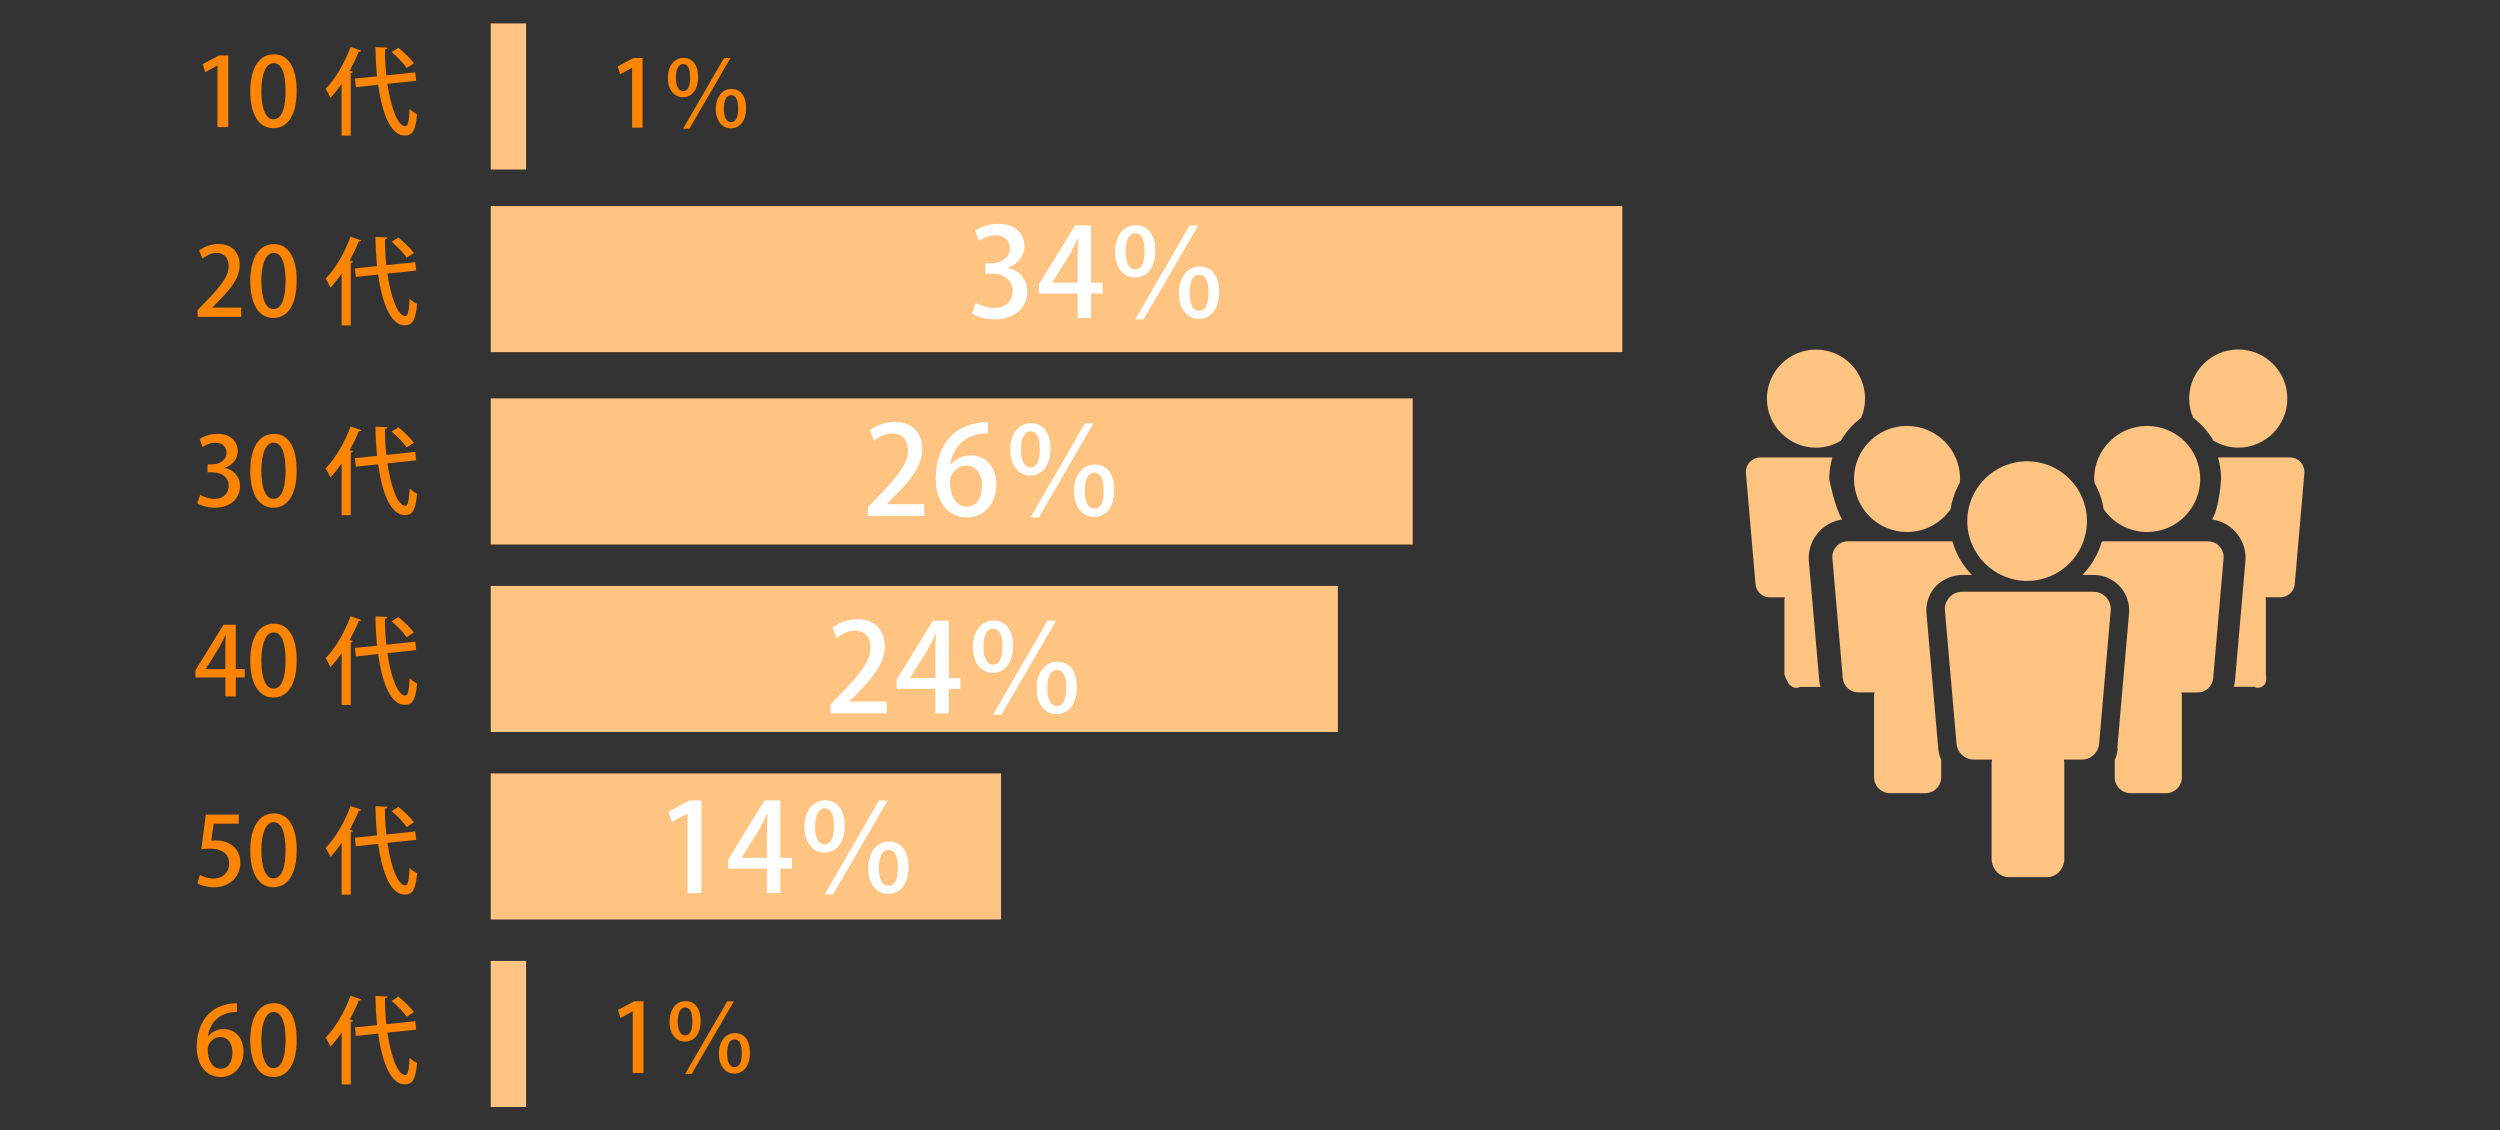 <?xml version="1.0" encoding="utf-8"?>
<!-- Generator: Adobe Illustrator 26.5.2, SVG Export Plug-In . SVG Version: 6.00 Build 0)  -->
<svg version="1.1" id="レイヤー_1" xmlns="http://www.w3.org/2000/svg" xmlns:xlink="http://www.w3.org/1999/xlink" x="0px"
	 y="0px" viewBox="0 0 550 248.68" style="enable-background:new 0 0 550 248.68;" xml:space="preserve">
<rect x="0" y="0" width="550" height="248.68" fill="#333333" stroke="none"/>
<style type="text/css">
	.st0{fill:#FFC382;}
	.st1{fill:#FF8400;}
	.st2{fill:#FFFFFF;}
</style>
<rect x="107.96" y="211.4" class="st0" width="7.77" height="32.14"/>
<g>
	<path class="st1" d="M45.76,228.02c0.73-0.92,1.91-1.63,3.43-1.63c2.53,0,4.38,1.9,4.38,5c0,2.93-1.86,5.55-4.98,5.55
		c-3.35,0-5.32-2.74-5.32-6.66c0-3.08,1.03-5.53,2.53-7.12c1.63-1.72,4.1-2.45,6.32-2.45l0.02,1.93c-4.48,0-6.09,3.06-6.43,5.38
		H45.76z M51.14,231.54c0-2.05-1.05-3.41-2.7-3.41c-1.4,0-2.76,1.32-2.76,2.74c0.04,2.47,1.07,4.25,2.91,4.25
		C50.18,235.12,51.14,233.61,51.14,231.54z"/>
	<path class="st1" d="M55.06,228.86c0-5.15,1.95-8.16,5.21-8.16c3.33,0,5,3.22,5,8c0,5.34-1.93,8.25-5.17,8.25
		C56.82,236.94,55.06,233.7,55.06,228.86z M62.82,228.78c0-3.75-0.79-6.15-2.64-6.15c-1.59,0-2.68,2.22-2.68,6.15
		c0,3.92,0.96,6.22,2.64,6.22C62.2,234.99,62.82,232.04,62.82,228.78z"/>
	<path class="st1" d="M75.15,227.18c-0.77,1.15-1.61,2.2-2.45,3.08c-0.23-0.48-0.75-1.51-1.07-1.97c2.07-2.09,4.21-5.67,5.49-9.23
		l2.37,0.82c-0.1,0.19-0.33,0.25-0.56,0.23c-0.57,1.42-1.26,2.85-1.99,4.19l0.71,0.21c-0.02,0.17-0.17,0.27-0.48,0.33v13.73h-2.01
		V227.18z M91.56,226.51l-6.34,0.67c0.78,5.17,2.26,9.32,3.94,9.34c0.56,0,0.84-1.15,0.96-3.83c0.44,0.46,1.13,0.96,1.65,1.17
		c-0.36,3.68-1.03,4.69-2.72,4.69c-3.52,0-5.17-6.13-5.86-11.16l-4.9,0.52l-0.21-1.88l4.88-0.5c-0.23-2.11-0.33-4.29-0.36-6.43
		l2.64,0.13c0,0.23-0.17,0.33-0.54,0.38c-0.02,1.88,0.08,3.83,0.29,5.72l6.36-0.67L91.56,226.51z M87.65,219.25
		c1.21,1,2.72,2.43,3.41,3.41l-1.59,1.03c-0.63-0.96-2.07-2.45-3.31-3.5L87.65,219.25z"/>
</g>
<rect x="107.96" y="5.15" class="st0" width="7.77" height="32.14"/>
<g>
	<path class="st1" d="M47.84,27.97V14.42h-0.04l-2.66,1.47l-0.54-1.78l3.56-1.91h2.05v15.76H47.84z"/>
	<path class="st1" d="M55.06,20.11c0-5.15,1.95-8.16,5.21-8.16c3.33,0,5,3.22,5,8c0,5.34-1.93,8.25-5.17,8.25
		C56.81,28.2,55.06,24.95,55.06,20.11z M62.82,20.03c0-3.75-0.8-6.15-2.64-6.15c-1.59,0-2.68,2.22-2.68,6.15
		c0,3.92,0.96,6.22,2.64,6.22C62.19,26.25,62.82,23.3,62.82,20.03z"/>
	<path class="st1" d="M75.15,18.44c-0.77,1.15-1.61,2.2-2.45,3.08c-0.23-0.48-0.75-1.51-1.07-1.97c2.07-2.09,4.21-5.67,5.49-9.23
		l2.37,0.82c-0.11,0.19-0.34,0.25-0.57,0.23c-0.57,1.42-1.26,2.85-1.99,4.19l0.71,0.21c-0.02,0.17-0.17,0.27-0.48,0.33v13.73h-2.01
		V18.44z M91.56,17.77l-6.34,0.67c0.78,5.17,2.26,9.32,3.94,9.34c0.56,0,0.84-1.15,0.96-3.83c0.44,0.46,1.13,0.96,1.65,1.17
		c-0.36,3.68-1.03,4.69-2.72,4.69c-3.52,0-5.17-6.13-5.86-11.16l-4.9,0.52l-0.21-1.88l4.88-0.5c-0.23-2.11-0.33-4.29-0.36-6.43
		l2.64,0.13c0,0.23-0.17,0.33-0.54,0.38c-0.02,1.88,0.08,3.83,0.29,5.72l6.36-0.67L91.56,17.77z M87.65,10.51
		c1.21,1,2.72,2.43,3.41,3.41l-1.59,1.03c-0.63-0.96-2.07-2.45-3.31-3.5L87.65,10.51z"/>
</g>
<g>
	<path class="st1" d="M139.06,28.09V14.92h-0.04l-2.59,1.42l-0.53-1.73l3.46-1.85h2v15.33H139.06z"/>
	<path class="st1" d="M153.59,16.93c0,2.97-1.49,4.46-3.36,4.46c-1.89,0-3.3-1.65-3.3-4.23c0-2.67,1.42-4.42,3.42-4.42
		C152.68,12.74,153.59,14.76,153.59,16.93z M148.69,17.06c0,2.02,0.65,2.99,1.59,2.99c1.02,0,1.55-1,1.55-3.03
		c0-1.83-0.45-2.93-1.55-2.93C149.28,14.08,148.69,15.24,148.69,17.06z M150.28,28.31l9-15.53h1.42l-9.04,15.53H150.28z
		 M164.14,23.75c0,2.99-1.49,4.48-3.36,4.48c-1.89,0-3.3-1.65-3.3-4.23c0-2.67,1.42-4.44,3.42-4.44
		C163.26,19.56,164.14,21.6,164.14,23.75z M159.25,23.98c0,1.95,0.65,2.89,1.57,2.89c1.04,0,1.57-1,1.57-2.99
		c0-1.87-0.47-2.95-1.55-2.95C159.92,20.92,159.25,21.82,159.25,23.98z"/>
</g>
<g>
	<path class="st1" d="M139.2,236.04v-13.54h-0.04l-2.66,1.47l-0.54-1.78l3.56-1.91h2.05v15.76H139.2z"/>
	<path class="st1" d="M154.15,224.56c0,3.06-1.53,4.58-3.46,4.58c-1.95,0-3.39-1.7-3.39-4.35c0-2.74,1.46-4.54,3.52-4.54
		C153.21,220.25,154.15,222.32,154.15,224.56z M149.1,224.69c0,2.07,0.67,3.08,1.63,3.08c1.05,0,1.59-1.03,1.59-3.12
		c0-1.88-0.46-3.01-1.59-3.01C149.71,221.63,149.1,222.83,149.1,224.69z M150.74,236.27l9.25-15.97h1.46l-9.29,15.97H150.74z
		 M164.99,231.58c0,3.08-1.53,4.61-3.45,4.61c-1.95,0-3.39-1.7-3.39-4.35c0-2.74,1.47-4.56,3.52-4.56
		C164.09,227.26,164.99,229.36,164.99,231.58z M159.97,231.81c0,2.01,0.67,2.97,1.61,2.97c1.07,0,1.61-1.03,1.61-3.08
		c0-1.93-0.48-3.04-1.59-3.04C160.66,228.67,159.97,229.59,159.97,231.81z"/>
</g>
<rect x="107.96" y="45.33" class="st0" width="248.94" height="32.14"/>
<g>
	<path class="st1" d="M53.07,69.71h-9.59v-1.49l1.65-1.74c3.33-3.41,5.17-5.59,5.17-7.96c0-1.53-0.73-2.87-2.72-2.87
		c-1.21,0-2.3,0.65-3.04,1.24l-0.73-1.74c0.96-0.8,2.49-1.47,4.25-1.47c3.25,0,4.67,2.2,4.67,4.58c0,2.89-1.97,5.3-4.71,8.06
		l-1.3,1.32v0.04h6.34V69.71z"/>
	<path class="st1" d="M55.06,61.86c0-5.15,1.95-8.16,5.21-8.16c3.33,0,5,3.22,5,8c0,5.34-1.93,8.25-5.17,8.25
		C56.82,69.94,55.06,66.7,55.06,61.86z M62.82,61.78c0-3.75-0.79-6.15-2.64-6.15c-1.59,0-2.68,2.22-2.68,6.15
		c0,3.92,0.96,6.22,2.64,6.22C62.2,68,62.82,65.05,62.82,61.78z"/>
	<path class="st1" d="M75.15,60.19c-0.77,1.15-1.61,2.2-2.45,3.08c-0.23-0.48-0.75-1.51-1.07-1.97c2.07-2.09,4.21-5.67,5.49-9.23
		l2.37,0.82c-0.1,0.19-0.33,0.25-0.56,0.23c-0.57,1.42-1.26,2.85-1.99,4.19l0.71,0.21c-0.02,0.17-0.17,0.27-0.48,0.33v13.73h-2.01
		V60.19z M91.56,59.52l-6.34,0.67c0.78,5.17,2.26,9.32,3.94,9.34c0.56,0,0.84-1.15,0.96-3.83c0.44,0.46,1.13,0.96,1.65,1.17
		c-0.36,3.68-1.03,4.69-2.72,4.69c-3.52,0-5.17-6.13-5.86-11.16l-4.9,0.52l-0.21-1.88l4.88-0.5c-0.23-2.11-0.33-4.29-0.36-6.43
		l2.64,0.13c0,0.23-0.17,0.33-0.54,0.38c-0.02,1.88,0.08,3.83,0.29,5.72l6.36-0.67L91.56,59.52z M87.65,52.25
		c1.21,1,2.72,2.43,3.41,3.41l-1.59,1.03c-0.63-0.96-2.07-2.45-3.31-3.5L87.65,52.25z"/>
</g>
<g>
	<path class="st2" d="M221.74,58.97c2.3,0.43,4.28,2.3,4.28,5.17c0,3.33-2.55,6.12-7.18,6.12c-2.11,0-4.01-0.62-4.98-1.27l0.81-2.41
		c0.73,0.49,2.36,1.17,4.04,1.17c2.9,0,4.09-1.9,4.09-3.71c0-2.63-2.22-3.85-4.63-3.85h-1.38v-2.25h1.33c1.76,0,4.06-1.06,4.06-3.3
		c0-1.6-1.03-2.87-3.2-2.87c-1.44,0-2.84,0.68-3.63,1.22l-0.79-2.25c1.03-0.76,3.01-1.49,5.12-1.49c3.82,0,5.69,2.3,5.69,4.9
		c0,2.09-1.3,3.9-3.63,4.77V58.97z"/>
	<path class="st2" d="M240.03,69.97h-2.95v-5.39h-8.53v-2.03l7.99-12.97h3.49v12.62h2.55v2.38h-2.55V69.97z M231.5,62.19h5.58v-6.12
		c0-1.17,0.05-2.38,0.14-3.55h-0.11c-0.62,1.3-1.14,2.3-1.71,3.39l-3.9,6.23V62.19z"/>
	<path class="st2" d="M254.17,55.12c0,3.95-1.98,5.93-4.47,5.93c-2.52,0-4.39-2.19-4.39-5.63c0-3.55,1.9-5.88,4.55-5.88
		C252.95,49.54,254.17,52.23,254.17,55.12z M247.64,55.29c0,2.68,0.87,3.98,2.11,3.98c1.35,0,2.06-1.33,2.06-4.04
		c0-2.44-0.6-3.9-2.06-3.9C248.42,51.33,247.64,52.88,247.64,55.29z M249.75,70.26l11.97-20.67h1.9l-12.03,20.67H249.75z
		 M268.2,64.2c0,3.98-1.98,5.96-4.47,5.96c-2.52,0-4.39-2.19-4.39-5.63c0-3.55,1.9-5.9,4.55-5.9
		C267.03,58.62,268.2,61.33,268.2,64.2z M261.7,64.5c0,2.6,0.87,3.85,2.09,3.85c1.38,0,2.08-1.33,2.08-3.98
		c0-2.49-0.62-3.93-2.06-3.93C262.59,60.43,261.7,61.62,261.7,64.5z"/>
</g>
<rect x="107.96" y="87.65" class="st0" width="202.83" height="32.14"/>
<g>
	<path class="st1" d="M49.49,102.96c1.78,0.33,3.31,1.78,3.31,4c0,2.58-1.97,4.73-5.55,4.73c-1.63,0-3.1-0.48-3.85-0.98l0.63-1.86
		c0.57,0.38,1.82,0.9,3.12,0.9c2.24,0,3.16-1.47,3.16-2.87c0-2.03-1.72-2.97-3.58-2.97h-1.07v-1.74h1.03c1.36,0,3.14-0.82,3.14-2.55
		c0-1.24-0.8-2.22-2.47-2.22c-1.11,0-2.2,0.52-2.81,0.94l-0.61-1.74c0.79-0.59,2.32-1.15,3.96-1.15c2.95,0,4.4,1.78,4.4,3.79
		c0,1.61-1,3.01-2.8,3.68V102.96z"/>
	<path class="st1" d="M55.06,103.61c0-5.15,1.95-8.16,5.21-8.16c3.33,0,5,3.22,5,8c0,5.34-1.93,8.25-5.17,8.25
		C56.82,111.69,55.06,108.45,55.06,103.61z M62.82,103.53c0-3.75-0.79-6.15-2.64-6.15c-1.59,0-2.68,2.22-2.68,6.15
		c0,3.92,0.96,6.22,2.64,6.22C62.2,109.75,62.82,106.79,62.82,103.53z"/>
	<path class="st1" d="M75.15,101.94c-0.77,1.15-1.61,2.2-2.45,3.08c-0.23-0.48-0.75-1.51-1.07-1.97c2.07-2.09,4.21-5.67,5.49-9.23
		l2.37,0.82c-0.1,0.19-0.33,0.25-0.56,0.23c-0.57,1.42-1.26,2.85-1.99,4.19l0.71,0.21c-0.02,0.17-0.17,0.27-0.48,0.33v13.73h-2.01
		V101.94z M91.56,101.27l-6.34,0.67c0.78,5.17,2.26,9.32,3.94,9.34c0.56,0,0.84-1.15,0.96-3.83c0.44,0.46,1.13,0.96,1.65,1.17
		c-0.36,3.68-1.03,4.69-2.72,4.69c-3.52,0-5.17-6.13-5.86-11.16l-4.9,0.52l-0.21-1.88l4.88-0.5c-0.23-2.11-0.33-4.29-0.36-6.43
		l2.64,0.13c0,0.23-0.17,0.33-0.54,0.38c-0.02,1.88,0.08,3.83,0.29,5.72l6.36-0.67L91.56,101.27z M87.65,94
		c1.21,1,2.72,2.43,3.41,3.41l-1.59,1.03c-0.63-0.96-2.07-2.45-3.31-3.5L87.65,94z"/>
</g>
<g>
	<path class="st2" d="M203.32,113.53h-12.4v-1.92l2.14-2.25c4.31-4.42,6.69-7.23,6.69-10.29c0-1.98-0.95-3.71-3.52-3.71
		c-1.57,0-2.98,0.84-3.93,1.6l-0.95-2.25c1.25-1.03,3.22-1.9,5.5-1.9c4.2,0,6.04,2.84,6.04,5.93c0,3.74-2.55,6.85-6.09,10.43
		l-1.68,1.71v0.05h8.21V113.53z"/>
	<path class="st2" d="M209.09,102.29c0.95-1.19,2.46-2.11,4.44-2.11c3.28,0,5.66,2.46,5.66,6.47c0,3.79-2.41,7.18-6.45,7.18
		c-4.33,0-6.88-3.55-6.88-8.61c0-3.98,1.33-7.15,3.28-9.21c2.11-2.22,5.31-3.17,8.18-3.17l0.03,2.49c-5.8,0-7.88,3.95-8.32,6.96
		H209.09z M216.05,106.84c0-2.65-1.35-4.41-3.49-4.41c-1.81,0-3.58,1.71-3.58,3.55c0.05,3.2,1.38,5.5,3.76,5.5
		C214.81,111.47,216.05,109.52,216.05,106.84z"/>
	<path class="st2" d="M231.11,98.68c0,3.95-1.98,5.93-4.47,5.93c-2.52,0-4.39-2.19-4.39-5.63c0-3.55,1.9-5.88,4.55-5.88
		C229.89,93.1,231.11,95.79,231.11,98.68z M224.59,98.85c0,2.68,0.87,3.98,2.11,3.98c1.35,0,2.06-1.33,2.06-4.04
		c0-2.44-0.6-3.9-2.06-3.9C225.37,94.89,224.59,96.44,224.59,98.85z M226.7,113.82l11.97-20.67h1.9l-12.03,20.67H226.7z
		 M245.14,107.76c0,3.98-1.98,5.96-4.47,5.96c-2.52,0-4.39-2.19-4.39-5.63c0-3.55,1.9-5.9,4.55-5.9
		C243.98,102.18,245.14,104.89,245.14,107.76z M238.64,108.05c0,2.6,0.87,3.85,2.09,3.85c1.38,0,2.08-1.33,2.08-3.98
		c0-2.49-0.62-3.93-2.06-3.93C239.54,103.99,238.64,105.18,238.64,108.05z"/>
</g>
<rect x="107.96" y="128.9" class="st0" width="186.37" height="32.14"/>
<g>
	<path class="st1" d="M51.86,153.21h-2.28v-4.17h-6.59v-1.57l6.18-10.03h2.7v9.76h1.97v1.84h-1.97V153.21z M45.26,147.2h4.31v-4.73
		c0-0.9,0.04-1.84,0.11-2.74H49.6c-0.48,1-0.88,1.78-1.32,2.62l-3.01,4.81V147.2z"/>
	<path class="st1" d="M55.06,145.36c0-5.15,1.95-8.16,5.21-8.16c3.33,0,5,3.22,5,8c0,5.34-1.93,8.25-5.17,8.25
		C56.82,153.44,55.06,150.2,55.06,145.36z M62.82,145.28c0-3.75-0.79-6.15-2.64-6.15c-1.59,0-2.68,2.22-2.68,6.15
		c0,3.92,0.96,6.22,2.64,6.22C62.2,151.5,62.82,148.54,62.82,145.28z"/>
	<path class="st1" d="M75.15,143.69c-0.77,1.15-1.61,2.2-2.45,3.08c-0.23-0.48-0.75-1.51-1.07-1.97c2.07-2.09,4.21-5.67,5.49-9.23
		l2.37,0.82c-0.1,0.19-0.33,0.25-0.56,0.23c-0.57,1.42-1.26,2.85-1.99,4.19l0.71,0.21c-0.02,0.17-0.17,0.27-0.48,0.33v13.73h-2.01
		V143.69z M91.56,143.02l-6.34,0.67c0.78,5.17,2.26,9.32,3.94,9.34c0.56,0,0.84-1.15,0.96-3.83c0.44,0.46,1.13,0.96,1.65,1.17
		c-0.36,3.68-1.03,4.69-2.72,4.69c-3.52,0-5.17-6.13-5.86-11.16l-4.9,0.52l-0.21-1.88l4.88-0.5c-0.23-2.11-0.33-4.29-0.36-6.43
		l2.64,0.13c0,0.23-0.17,0.33-0.54,0.38c-0.02,1.88,0.08,3.83,0.29,5.72l6.36-0.67L91.56,143.02z M87.65,135.75
		c1.21,1,2.72,2.43,3.41,3.41l-1.59,1.03c-0.63-0.96-2.07-2.45-3.31-3.5L87.65,135.75z"/>
</g>
<g>
	<path class="st2" d="M195.09,156.93h-12.4v-1.92l2.14-2.25c4.31-4.42,6.69-7.23,6.69-10.29c0-1.98-0.95-3.71-3.52-3.71
		c-1.57,0-2.98,0.84-3.93,1.6l-0.95-2.25c1.25-1.03,3.22-1.9,5.5-1.9c4.2,0,6.04,2.84,6.04,5.93c0,3.74-2.55,6.85-6.09,10.43
		l-1.68,1.71v0.05h8.21V156.93z"/>
	<path class="st2" d="M208.74,156.93h-2.95v-5.39h-8.53v-2.03l7.99-12.97h3.49v12.62h2.55v2.38h-2.55V156.93z M200.21,149.16h5.58
		v-6.12c0-1.17,0.05-2.38,0.14-3.55h-0.11c-0.62,1.3-1.14,2.3-1.71,3.39l-3.9,6.23V149.16z"/>
	<path class="st2" d="M222.88,142.09c0,3.95-1.98,5.93-4.47,5.93c-2.52,0-4.39-2.19-4.39-5.63c0-3.55,1.9-5.88,4.55-5.88
		C221.66,136.51,222.88,139.19,222.88,142.09z M216.35,142.25c0,2.68,0.87,3.98,2.11,3.98c1.35,0,2.06-1.33,2.06-4.04
		c0-2.44-0.6-3.9-2.06-3.9C217.14,138.3,216.35,139.84,216.35,142.25z M218.47,157.23l11.97-20.67h1.9l-12.03,20.67H218.47z
		 M236.91,151.16c0,3.98-1.98,5.96-4.47,5.96c-2.52,0-4.39-2.19-4.39-5.63c0-3.55,1.9-5.9,4.55-5.9
		C235.75,145.58,236.91,148.29,236.91,151.16z M230.41,151.46c0,2.6,0.87,3.85,2.09,3.85c1.38,0,2.08-1.33,2.08-3.98
		c0-2.49-0.62-3.93-2.06-3.93C231.3,147.4,230.41,148.59,230.41,151.46z"/>
</g>
<rect x="107.96" y="170.15" class="st0" width="112.27" height="32.14"/>
<g>
	<path class="st1" d="M52.53,179.2v2.01H47l-0.52,3.75c0.31-0.02,0.61-0.06,1.05-0.06c2.87,0,5.34,1.67,5.34,4.9
		c0,3.04-2.32,5.4-5.76,5.4c-1.55,0-2.95-0.42-3.68-0.88l0.54-1.84c0.63,0.36,1.78,0.8,3.06,0.8c1.78,0,3.37-1.21,3.37-3.27
		c0-2.03-1.38-3.31-4.19-3.31c-0.8,0-1.38,0.04-1.91,0.13l0.98-7.62H52.53z"/>
	<path class="st1" d="M55.06,187.11c0-5.15,1.95-8.16,5.21-8.16c3.33,0,5,3.22,5,8c0,5.34-1.93,8.25-5.17,8.25
		C56.82,195.19,55.06,191.95,55.06,187.11z M62.82,187.03c0-3.75-0.79-6.15-2.64-6.15c-1.59,0-2.68,2.22-2.68,6.15
		c0,3.92,0.96,6.22,2.64,6.22C62.2,193.24,62.82,190.29,62.82,187.03z"/>
	<path class="st1" d="M75.15,185.44c-0.77,1.15-1.61,2.2-2.45,3.08c-0.23-0.48-0.75-1.51-1.07-1.97c2.07-2.09,4.21-5.67,5.49-9.23
		l2.37,0.82c-0.1,0.19-0.33,0.25-0.56,0.23c-0.57,1.42-1.26,2.85-1.99,4.19l0.71,0.21c-0.02,0.17-0.17,0.27-0.48,0.33v13.73h-2.01
		V185.44z M91.56,184.77l-6.34,0.67c0.78,5.17,2.26,9.32,3.94,9.34c0.56,0,0.84-1.15,0.96-3.83c0.44,0.46,1.13,0.96,1.65,1.17
		c-0.36,3.68-1.03,4.69-2.72,4.69c-3.52,0-5.17-6.13-5.86-11.16l-4.9,0.52l-0.21-1.88l4.88-0.5c-0.23-2.11-0.33-4.29-0.36-6.43
		l2.64,0.13c0,0.23-0.17,0.33-0.54,0.38c-0.02,1.88,0.08,3.83,0.29,5.72l6.36-0.67L91.56,184.77z M87.65,177.5
		c1.21,1,2.72,2.43,3.41,3.41l-1.59,1.03c-0.63-0.96-2.07-2.45-3.31-3.5L87.65,177.5z"/>
</g>
<g>
	<path class="st2" d="M151.27,196.48v-17.52h-0.05l-3.44,1.9l-0.7-2.3l4.6-2.46h2.65v20.39H151.27z"/>
	<path class="st2" d="M171.69,196.48h-2.95v-5.39h-8.53v-2.03l7.99-12.97h3.49v12.62h2.55v2.38h-2.55V196.48z M163.16,188.71h5.58
		v-6.12c0-1.17,0.05-2.38,0.14-3.55h-0.11c-0.62,1.3-1.14,2.3-1.71,3.39l-3.9,6.23V188.71z"/>
	<path class="st2" d="M185.83,181.64c0,3.95-1.98,5.93-4.47,5.93c-2.52,0-4.39-2.19-4.39-5.63c0-3.55,1.9-5.88,4.55-5.88
		C184.61,176.06,185.83,178.74,185.83,181.64z M179.3,181.8c0,2.68,0.87,3.98,2.11,3.98c1.35,0,2.06-1.33,2.06-4.04
		c0-2.44-0.6-3.9-2.06-3.9C180.09,177.85,179.3,179.39,179.3,181.8z M181.42,196.78l11.97-20.67h1.9l-12.03,20.67H181.42z
		 M199.86,190.71c0,3.98-1.98,5.96-4.47,5.96c-2.52,0-4.39-2.19-4.39-5.63c0-3.55,1.9-5.9,4.55-5.9
		C198.7,185.13,199.86,187.84,199.86,190.71z M193.36,191.01c0,2.6,0.87,3.85,2.09,3.85c1.38,0,2.08-1.33,2.08-3.98
		c0-2.49-0.62-3.93-2.06-3.93C194.25,186.95,193.36,188.14,193.36,191.01z"/>
</g>
<g>
	<path class="st0" d="M426.41,164.65l0-0.04c0,0,0-0.01,0-0.01h0l-2.59-29.73l0-0.05l-0.02-0.57c0-1.95,0.73-3.84,2.08-5.29l0,0
		c1.59-1.59,3.74-2.48,5.99-2.48h1.94c-1.99-2.04-3.47-4.57-4.28-7.39h-22.98c-0.96,0-1.87,0.4-2.52,1.1
		c-0.65,0.7-0.98,1.64-0.91,2.59l2.29,26.37c0.14,1.8,1.63,3.18,3.43,3.18h3.55c-0.06,0.26-0.1,0.52-0.1,0.78V171
		c0,0.92,0.37,1.82,1.03,2.47c0.65,0.65,1.56,1.03,2.48,1.03h7.75c0.92,0,1.83-0.37,2.48-1.03c0.65-0.65,1.03-1.55,1.03-2.47v-3.84
		C426.73,166.38,426.49,165.54,426.41,164.65L426.41,164.65L426.41,164.65z M485.77,119.1h-23.36c-0.81,2.82-2.29,5.34-4.28,7.39
		l2.34,0c0.84,0,1.68,0.09,2.48,0.35c3.46,1.13,5.46,4.21,5.46,7.43l-0.02,0.57l0,0.05l-2.59,29.78h0.11
		c-0.07,0.9-0.32,1.75-0.67,2.53v3.83c0,0.92,0.38,1.81,1.03,2.46c0.65,0.65,1.56,1.02,2.48,1.02h7.75c0.92,0,1.83-0.37,2.48-1.02
		c0.65-0.65,1.03-1.55,1.03-2.46v-17.91c0-0.26-0.04-0.51-0.1-0.77h3.56c1.81,0,3.3-1.38,3.43-3.18l2.29-26.37
		c0.07-0.95-0.26-1.89-0.91-2.59C487.64,119.49,486.73,119.1,485.77,119.1L485.77,119.1z M506.12,101.65
		c-0.6-0.65-1.44-1.02-2.32-1.02h-15.85c0.44,1.51,0.69,3.1,0.69,4.76v-0.02c0,0-0.36,6.33-1.98,8.91c1.92,0.29,3.71,1.18,5.05,2.62
		c0,0,0-0.01-0.01-0.01l0.02,0.02c0,0-0.01,0-0.01-0.01c1.49,1.6,2.31,3.71,2.31,5.87l-0.02,0.63l-0.01,0.07l-2.3,26.4h-0.01
		c-0.05,0.58-0.17,1.14-0.33,1.23h4.59c0.84,0.46,1.66,0.12,2.25-0.48c0.59-0.59,0.3-2.25,0.3-2.25v-16.26
		c0-0.24-0.04-0.48-0.09-0.71h3.29c1.66,0,3.04-1.28,3.16-2.95l2.12-24.41C507.02,103.17,506.72,102.3,506.12,101.65L506.12,101.65z
		 M400.25,149.88l-2.3-26.4l-0.01-0.07l-0.02-0.63c0-2.16,0.81-4.27,2.31-5.87l0,0c1.33-1.43,3.12-2.33,5.04-2.62
		c-1.62-2.59-2.84-8.91-2.84-8.91v0.02c0-1.65,0.25-3.25,0.69-4.76h-15.85c-0.89,0-1.72,0.37-2.33,1.02c-0.6,0.65-0.9,1.52-0.84,2.4
		l2.11,24.41c0.12,1.67,1.5,2.95,3.16,2.95h3.29c-0.05,0.23-0.09,0.47-0.09,0.71v16.26c0,0,0.56,1.66,1.15,2.25
		c0.59,0.59,1.41,0.93,2.25,0.48h4.58C400.43,151.02,400.31,150.46,400.25,149.88L400.25,149.88L400.25,149.88z M460.56,130.18
		h-28.87c-1.06,0-2.07,0.44-2.8,1.22c-0.72,0.78-1.09,1.82-1.01,2.88l2.55,29.29c0.15,2,1.81,3.54,3.81,3.54h4.02
		c-0.06,0.3-0.11,0.6-0.11,0.91v20.86c0,1.08,0.41,2.13,1.11,2.89s1.69,1.2,2.69,1.2h8.4c1,0,1.98-0.44,2.69-1.2
		s1.11-1.81,1.11-2.89v-20.92c0-0.29-0.04-0.57-0.11-0.85h3.96c2.01,0,3.66-1.54,3.81-3.54l2.55-29.29c0.08-1.06-0.29-2.1-1.01-2.88
		C462.63,130.62,461.62,130.18,460.56,130.18L460.56,130.18z M399.52,98.49c2,0,3.85-0.58,5.46-1.53c1.14-1.97,2.66-3.68,4.47-5.04
		c0.55-1.3,0.86-2.72,0.86-4.22c0-5.96-4.83-10.79-10.79-10.79c-5.96,0-10.79,4.83-10.8,10.79
		C388.73,93.65,393.56,98.48,399.52,98.49L399.52,98.49z M462.79,112c2.11,3.04,5.61,5.03,9.59,5.04c6.44,0,11.66-5.22,11.67-11.67
		c0-6.45-5.22-11.66-11.67-11.67c-6.44,0-11.67,5.22-11.67,11.67c0,0.3,0.07,0.58,0.09,0.88C461.79,107.99,462.47,109.93,462.79,112
		L462.79,112z M486.96,96.95c1.61,0.95,3.46,1.53,5.46,1.53c5.96,0,10.79-4.83,10.79-10.8c0-5.96-4.83-10.79-10.79-10.79
		c-5.96,0-10.79,4.83-10.8,10.79c0,1.5,0.31,2.92,0.86,4.22C484.29,93.27,485.82,94.98,486.96,96.95L486.96,96.95z M445.97,127.8
		c7.27,0,13.16-5.89,13.16-13.16c0-7.27-5.89-13.16-13.16-13.16c-7.27,0-13.16,5.89-13.17,13.16
		C432.81,121.91,438.7,127.8,445.97,127.8L445.97,127.8z M419.56,117.04c3.98,0,7.48-2,9.58-5.04c0.32-2.07,1-4.01,1.99-5.75
		c0.02-0.29,0.09-0.58,0.09-0.88c0-6.45-5.22-11.66-11.67-11.67c-6.44,0-11.67,5.22-11.67,11.67
		C407.89,111.81,413.11,117.03,419.56,117.04L419.56,117.04z"/>
</g>
</svg>

